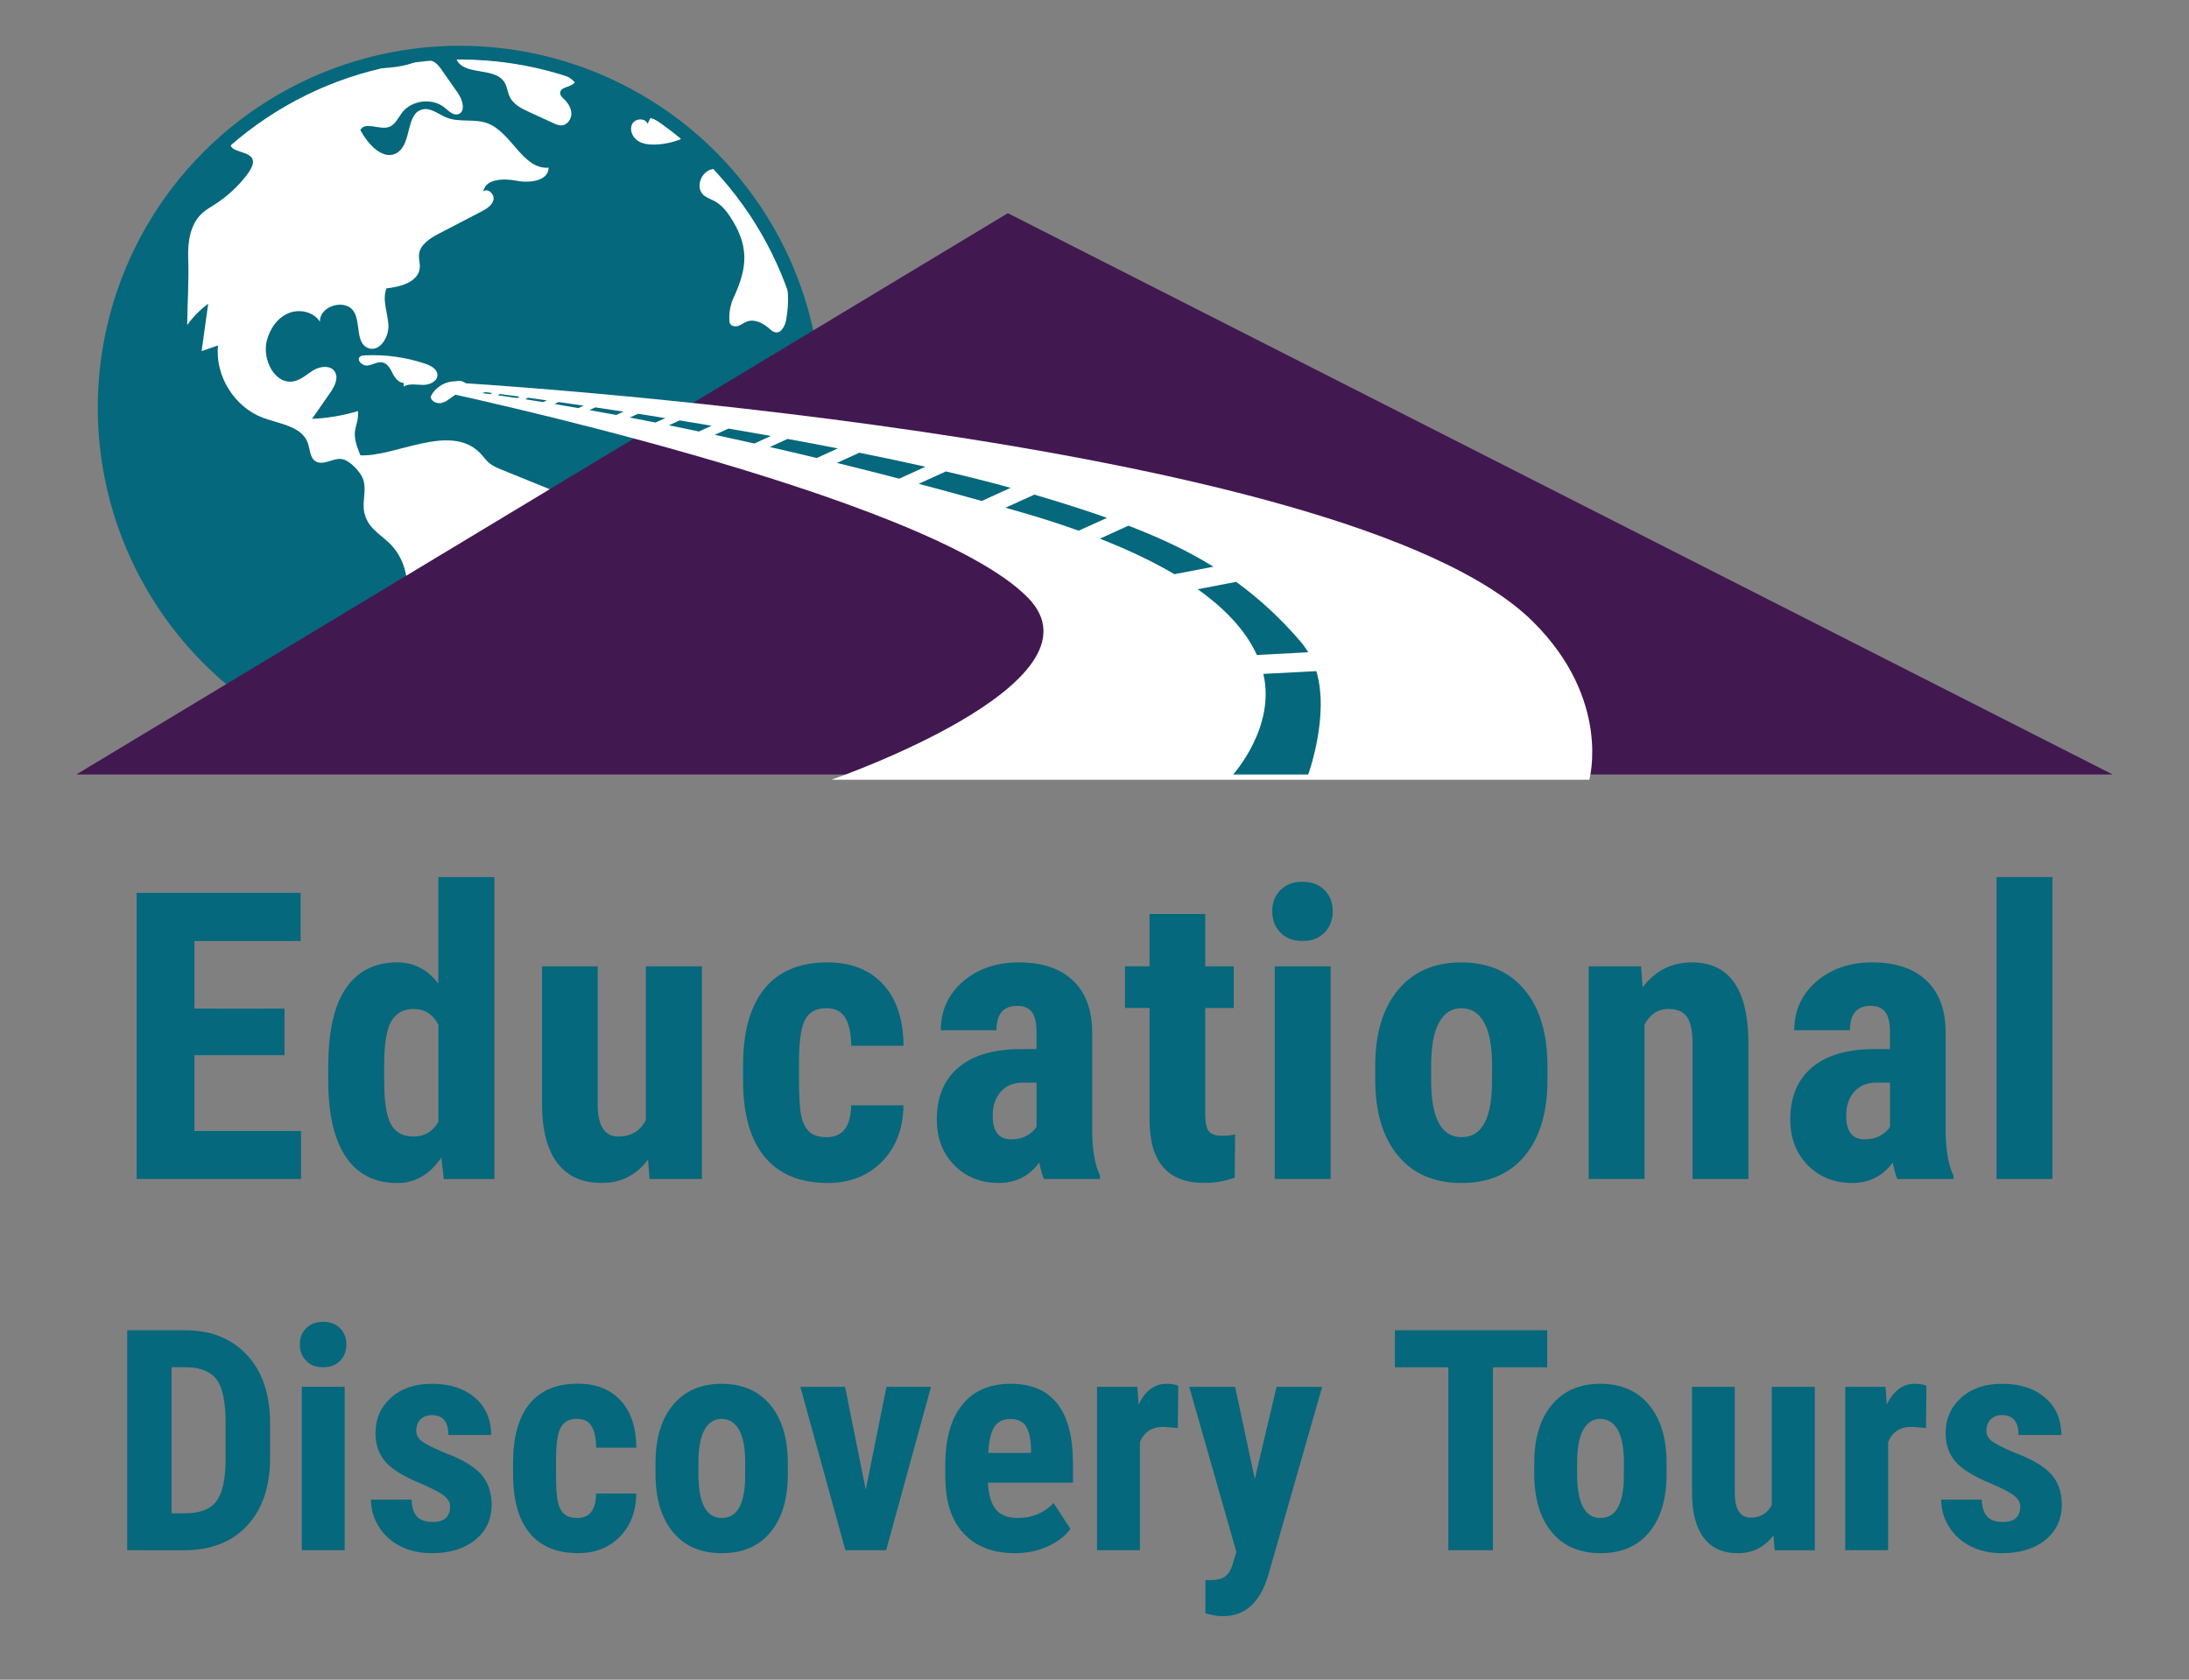 <?xml version="1.0" encoding="utf-8"?>
<!-- Generator: Adobe Illustrator 23.0.2, SVG Export Plug-In . SVG Version: 6.00 Build 0)  -->
<svg version="1.1" id="Layer_1" xmlns="http://www.w3.org/2000/svg" xmlns:xlink="http://www.w3.org/1999/xlink" x="0px" y="0px"
	 viewBox="0 0 405.94 311.55" style="enable-background:new 0 0 405.94 311.55;" xml:space="preserve">
<rect x="0" y="0" width="405.94" height="311.55" fill="#808080" stroke="none"/>
<style type="text/css">
	.st0{clip-path:url(#SVGID_2_);}
	.st1{fill-rule:evenodd;clip-rule:evenodd;fill:#B1C5C3;}
	.st2{fill-rule:evenodd;clip-rule:evenodd;fill:#003E52;}
	.st3{fill-rule:evenodd;clip-rule:evenodd;fill:#05687C;}
	.st4{fill:#B1C5C3;}
	.st5{fill:#8DABA8;}
	.st6{fill:#003E52;}
	.st7{fill:#05687C;}
	.st8{opacity:0.58;}
	.st9{opacity:0.26;fill:#FFFFFF;}
	.st10{fill:#72439A;}
	.st11{fill:none;stroke:#D1D3D4;stroke-width:2;stroke-miterlimit:10;}
	.st12{fill:#91C83E;}
	.st13{fill:#FFFFFF;}
	.st14{opacity:0.76;fill:#002939;}
	.st15{fill:#D1D3D4;}
	.st16{fill:#92C840;}
	.st17{clip-path:url(#SVGID_4_);fill:#002939;}
	.st18{clip-path:url(#SVGID_4_);}
	.st19{opacity:0.43;clip-path:url(#SVGID_4_);fill:#939598;}
	.st20{clip-path:url(#SVGID_4_);fill:#003E52;}
	.st21{clip-path:url(#SVGID_4_);fill:none;stroke:#FFFFFF;stroke-width:4;stroke-miterlimit:10;}
	.st22{clip-path:url(#SVGID_4_);fill:#FFFFFF;}
	.st23{clip-path:url(#SVGID_4_);fill:#91C83E;}
	.st24{fill:none;stroke:#05687C;stroke-width:2;stroke-miterlimit:10;}
	.st25{fill:#AFAEAE;}
	.st26{clip-path:url(#SVGID_4_);fill:none;stroke:#D1D3D4;stroke-width:2;stroke-miterlimit:10;}
	.st27{clip-path:url(#SVGID_4_);fill:#E2E5E6;}
	.st28{clip-path:url(#SVGID_8_);}
	.st29{clip-path:url(#SVGID_4_);fill:url(#SVGID_11_);}
	.st30{opacity:0.59;clip-path:url(#SVGID_4_);fill:#FFFFFF;}
	.st31{clip-path:url(#SVGID_4_);fill:none;stroke:#FFFFFF;stroke-width:4;stroke-linecap:round;stroke-miterlimit:10;}
	.st32{clip-path:url(#SVGID_4_);fill:#05687C;}
	.st33{fill:#E2E5E6;}
	.st34{clip-path:url(#SVGID_13_);}
	.st35{opacity:0.43;fill:#939598;}
	.st36{opacity:0.82;fill:#FFFFFF;}
	.st37{fill:none;stroke:#FFFFFF;stroke-width:4;stroke-miterlimit:10;}
	.st38{opacity:0.52;}
	.st39{opacity:0.8;fill:#003E52;}
	.st40{fill:url(#SVGID_20_);}
	.st41{fill:#002939;}
	.st42{fill:none;stroke:#FFFFFF;stroke-width:4;stroke-linecap:round;stroke-miterlimit:10;}
	.st43{fill:none;}
	.st44{fill:none;stroke:#05687C;stroke-width:1.493;stroke-miterlimit:10;}
	.st45{fill:#421851;}
	.st46{fill:none;stroke:#05687C;stroke-width:2.544;stroke-miterlimit:10;}
	.st47{fill:#6A3D7B;}
	.st48{opacity:0.19;fill:#003E52;}
	.st49{fill:none;stroke:#003E52;stroke-width:2;stroke-linecap:round;stroke-miterlimit:10;}
	.st50{fill:none;stroke:#003E52;stroke-width:2;stroke-linecap:round;stroke-linejoin:round;stroke-miterlimit:10;}
	.st51{fill:none;stroke:#003E52;stroke-width:0.75;stroke-linecap:round;stroke-miterlimit:10;}
	.st52{fill:none;stroke:#003E52;stroke-width:0.75;stroke-linecap:round;stroke-linejoin:round;stroke-miterlimit:10;}
	.st53{fill:url(#SVGID_21_);}
	.st54{fill:none;stroke:#003E52;stroke-linecap:round;stroke-linejoin:round;stroke-miterlimit:10;}
</style>
<g>
	<g>
		<circle class="st7" cx="85.25" cy="75.61" r="65.85"/>
		<path class="st13" d="M46.81,30.63c-0.15,0.48-0.47,1.07-1.02,1.79c-1.61,2.13-3.61,3.98-5.86,5.43
			c-0.84,0.54-1.73,1.04-2.47,1.72c-2.19,2.03-2.67,5.31-2.56,8.29c0.16,4.21-0.15,8.24-0.19,12.43c1.09-1.51,2.41-2.85,3.9-3.96
			c-0.41,2.93-0.82,5.86-1.22,8.79c1.01-0.35,2.03-0.7,3.04-1.05c-0.58,5.67,3.07,11.49,8.42,13.45c3.09,1.13,7.16,1.56,8.24,4.66
			c0.42,1.22,0.38,2.83,1.52,3.43c1.54,0.81,3.34-0.86,5.01-0.42c1.33,0.35,3.05,2.18,3.6,3.41c0.91,2.04-0.12,4.33,0.33,6.42
			c0.59,2.72,2.5,3.75,4.44,5.51c3.06,2.78,4.27,7.42,2.96,11.34c11-5.81,21.71-12.18,32.06-19.07c-4.64-1.89-9.28-3.77-13.92-5.66
			c-0.82-0.33-1.66-0.68-2.34-1.24c-0.68-0.56-1.17-1.32-1.79-1.94c-5.57-5.55-15.64,0.81-22.12,0.49
			c-2.16-5.06-0.27-4.92-0.45-8.21c-2.77,0.83-5.64,1.32-8.53,1.45c1.11-1.6,2.23-3.2,3.34-4.8c0.84-1.21,1.69-2.85,0.83-4.04
			c-0.82-1.14-2.61-0.93-3.82-0.23c-1.22,0.7-2.26,1.77-3.63,2.08c-3.54,0.82-6-3.97-5.11-7.49c0.55-2.16,1.91-4.2,3.95-5.09
			c2.04-0.89,4.75-0.32,5.91,1.57c-0.12-3.02,4.87-4.42,6.35-1.79c1.21,2.15,0.26,5.7,2.55,6.64c2.12,0.87,3.95-2,3.8-4.29
			s-1.2-4.64-0.36-6.77c2.64-0.27,5.99-1.21,6.18-3.86c0.06-0.79-0.21-1.57-0.15-2.36c0.15-1.89,2.05-3.07,3.73-3.95
			c2.6-1.35,5.19-2.7,7.79-4.05c0.97-0.5,2.03-1.13,2.29-2.19c0.25-1.06-1.1-2.29-1.89-1.54c0.41-2.41,3.82-2.47,6.22-2
			c2.4,0.47,5.88,0.02,5.9-2.43c-4.83,0.39-6.85-6.62-11.41-8.26c-2.39-0.86-5.15-0.09-7.51-1.03c-1.49-0.6-2.89-1.87-4.45-1.52
			c-3.17,0.71-1.95,6.28-4.69,8.02c-2.56,1.62-5.44-1.52-6.86-4.2c0.91-1.66,3.56,0.07,5.34-0.57c1.14-0.41,1.66-1.69,2.4-2.65
			c1.81-2.35,5.63-2.79,7.92-0.91c0.73,0.6,1.51,1.45,2.43,1.22c1.48-0.38,0.92-2.61,0.05-3.87c-0.98-1.4-1.96-2.81-2.94-4.21
			c-0.47-0.67-0.97-1.37-1.71-1.73c-1.33-0.65-2.88,0.02-4.3,0.46c-3.34,1.03-6.92,0.71-10.39,1.16
			c-7.52,0.97-14.85,5.57-20.43,10.54C38.47,29.57,48.01,26.8,46.81,30.63z"/>
		<path class="st13" d="M104.67,18.46c-0.36-0.35-0.79-0.72-0.79-1.22c0.01-1.19,2.06-1,2.72-1.98c-1.19-1.31-2.99-1.84-4.7-2.26
			c-5.64-1.37-11.45-2.06-17.26-2.04c1.33,3.17,7.07,1.38,8.9,4.28c0.53,0.84,0.58,1.9,1.03,2.79c0.69,1.38,2.2,2.13,3.61,2.77
			c1.47,0.68,2.94,1.35,4.42,2.03c0.49,0.22,1,0.45,1.54,0.43c1.02-0.05,1.79-1.09,1.82-2.11C105.97,20.13,105.4,19.17,104.67,18.46
			z"/>
		<path class="st13" d="M120.1,22.97c-0.4-1.11-2.24-1.06-2.83-0.03c-0.59,1.03-0.05,2.42,0.91,3.1s2.21,0.82,3.39,0.77
			c1.62-0.06,3.24-0.41,4.74-1.03c-1.41-1.86-3.45-3.25-5.7-3.88"/>
		<path class="st13" d="M130.39,36.11c0.56,0.54,1.34,0.78,2.03,1.14c1.23,0.65,2.18,1.72,2.94,2.88c3.62,5.47,3.27,9.47,0.73,14.97
			c-0.61,1.31-0.9,2.77-0.84,4.22c0.01,0.26,0.03,0.52,0.16,0.74c0.3,0.5,1.02,0.56,1.57,0.36s1.01-0.59,1.56-0.79
			c1.42-0.52,2.98,0.31,4.12,1.31c0.33,0.29,0.68,0.61,1.11,0.69c1.12,0.21,1.81-1.18,2.02-2.3c1.2-6.5-0.86-12.31-3.87-17.96
			c-0.78-1.47-1.56-2.94-2.34-4.41c-0.85-1.59-1.73-3.23-3.11-4.39c-1.38-1.16-3.4-1.75-5.03-0.96
			C129.82,32.4,129.1,34.85,130.39,36.11z"/>
		<path class="st13" d="M74.87,71.67c1.05-0.59,2.36-0.29,3.57-0.28c1.21,0.01,2.69-0.63,2.68-1.84c-0.01-1.09-1.2-1.73-2.23-2.08
			c-3.61-1.22-7.45-1.75-11.26-1.56c-0.3,0.01-0.62,0.04-0.85,0.23c-0.76,0.62,0.43,1.8,1.4,1.66c0.97-0.14,1.91-0.81,2.86-0.55
			c0.95,0.26,1.41,1.3,1.86,2.17c0.45,0.87,1.29,1.8,2.24,1.54c-0.12-0.34-0.24-0.68-0.36-1.02"/>
		<path class="st13" d="M85.21,70.79c-2.11-0.37-4.4,0.81-5.33,2.75c0,0.96,1.26,1.44,2.17,1.16c0.91-0.28,1.61-1.02,2.43-1.51
			s2.01-0.68,2.64,0.04c0.23-0.97-0.33-2.05-1.24-2.44s-2.08-0.02-2.61,0.82"/>
		<circle class="st46" cx="85.25" cy="75.61" r="65.85"/>
	</g>
	<polygon class="st45" points="14.15,143.65 186.9,39.54 391.79,143.65 	"/>
	<path class="st13" d="M154.18,144.62c0,0,51.94-17.92,36.44-33.77C171.76,91.59,80.85,72.42,80.85,72.42l2.91-1.5
		c0,0,165.53,9.58,200.55,44.41c14.57,14.49,10.42,29.29,10.42,29.29H154.18z"/>
	<g>
		<path class="st7" d="M101.42,74.26c-1.25-0.18-2.42-0.34-3.49-0.49l-0.55,0.28c1.02,0.16,2.12,0.33,3.33,0.53L101.42,74.26z"/>
		<path class="st7" d="M108.24,75.24c-1.63-0.24-3.18-0.46-4.63-0.67l-0.8,0.36c1.38,0.23,2.86,0.49,4.43,0.76L108.24,75.24z"/>
		<path class="st7" d="M115.63,76.35c-1.81-0.28-3.56-0.54-5.23-0.79l-1.1,0.5c1.58,0.28,3.22,0.58,4.96,0.91L115.63,76.35z"/>
		<path class="st7" d="M131.97,78.96c-2.02-0.34-4-0.66-5.95-0.98l-1.98,0.9c1.79,0.36,3.66,0.75,5.57,1.15L131.97,78.96z"/>
		<path class="st7" d="M96.38,73.57c-1.47-0.2-2.71-0.37-3.69-0.49l-0.38,0.23c0.95,0.14,2.16,0.31,3.56,0.52L96.38,73.57z"/>
		<path class="st7" d="M241.13,118.93c-3.77-4.36-7.67-7.94-11.89-11.01l-7.13,1.37c5.83,4.14,9.2,8.3,10.97,12.19l9.52-0.5
			C242.18,120.28,241.69,119.59,241.13,118.93z"/>
		<path class="st7" d="M225.03,105.11c-4.72-2.92-9.9-5.36-15.77-7.61l-5.29,2.41c5.48,2.15,10.04,4.36,13.82,6.59L225.03,105.11z"
			/>
		<path class="st7" d="M123.38,77.55c-1.73-0.28-3.42-0.54-5.07-0.8l-1.52,0.69c1.54,0.29,3.13,0.6,4.77,0.93L123.38,77.55z"/>
		<path class="st7" d="M205.3,96.05c-4.13-1.46-8.59-2.87-13.48-4.31l-5.36,2.43c1.09,0.31,2.18,0.62,3.29,0.94
			c3.72,1.08,7.13,2.19,10.28,3.32L205.3,96.05z"/>
		<path class="st7" d="M91.27,72.89c-0.79-0.1-1.21-0.16-1.21-0.16l-0.67,0.18c0,0,0.54,0.07,1.52,0.2L91.27,72.89z"/>
		<path class="st7" d="M234.28,124.99c2.34,9.89-5.6,18.66-5.6,18.66h13.92c0,0,3.99-10.89,1.51-19.17L234.28,124.99z"/>
		<path class="st7" d="M155.37,83.17c-3.11-0.61-6.22-1.19-9.32-1.76l-3.29,1.5c2.81,0.64,5.71,1.32,8.7,2.04L155.37,83.17z"/>
		<path class="st7" d="M187.42,90.48c-3.78-1.04-7.82-2.06-12.01-3.04l-5.04,2.29c3.8,1.01,7.69,2.07,11.68,3.19L187.42,90.48z"/>
		<path class="st7" d="M142.97,80.86c-2.65-0.47-5.28-0.93-7.87-1.37l-2.56,1.16c2.37,0.51,4.82,1.04,7.34,1.61L142.97,80.86z"/>
		<path class="st7" d="M171.61,86.57c-4-0.9-8.1-1.77-12.25-2.6l-4.16,1.89c3.73,0.91,7.59,1.89,11.55,2.92L171.61,86.57z"/>
	</g>
</g>
<g>
	<path class="st7" d="M52.76,195.71h-16.7v14.07h19.76v8.9H25.34V165.6h30.41v8.93H36.06v12.54h16.7V195.71z"/>
	<path class="st7" d="M60.88,197.76c0-6.47,1.09-11.29,3.28-14.48c2.19-3.18,5.37-4.78,9.55-4.78c3.04,0,5.57,1.31,7.58,3.94v-19.76
		h10.39v56.01h-9.37l-0.47-4.01c-2.11,3.16-4.84,4.74-8.17,4.74c-4.13,0-7.29-1.58-9.46-4.74c-2.18-3.16-3.29-7.8-3.34-13.93V197.76
		z M71.24,200.34c0,3.89,0.41,6.61,1.24,8.15c0.83,1.54,2.22,2.31,4.19,2.31c2.04,0,3.58-0.91,4.63-2.73v-18.01
		c-1.02-1.94-2.55-2.92-4.59-2.92c-1.9,0-3.28,0.77-4.16,2.3c-0.88,1.53-1.31,4.25-1.31,8.17V200.34z"/>
	<path class="st7" d="M120.17,215.07c-2.14,2.89-5.01,4.34-8.6,4.34c-3.62,0-6.37-1.25-8.24-3.74c-1.87-2.49-2.81-6.12-2.81-10.88
		v-25.56h10.32v25.81c0.05,3.84,1.32,5.76,3.83,5.76c2.36,0,4.06-1.02,5.1-3.06v-28.51h10.39v39.45h-9.7L120.17,215.07z"/>
	<path class="st7" d="M153.28,210.92c2.99,0,4.51-1.97,4.56-5.91h9.7c-0.05,4.3-1.37,7.78-3.97,10.43
		c-2.6,2.65-5.96,3.97-10.06,3.97c-5.08,0-8.96-1.58-11.63-4.74c-2.67-3.16-4.04-7.81-4.08-13.96v-3.14c0-6.2,1.32-10.93,3.96-14.18
		c2.64-3.26,6.53-4.89,11.69-4.89c4.35,0,7.78,1.34,10.28,4.03c2.5,2.69,3.78,6.5,3.83,11.43h-9.7c-0.02-2.24-0.39-3.96-1.09-5.16
		c-0.71-1.2-1.87-1.81-3.5-1.81c-1.8,0-3.09,0.64-3.86,1.93c-0.78,1.28-1.19,3.77-1.24,7.47v4.04c0,3.23,0.16,5.48,0.47,6.77
		c0.32,1.28,0.84,2.23,1.57,2.82C150.91,210.62,151.94,210.92,153.28,210.92z"/>
	<path class="st7" d="M193.6,218.68c-0.29-0.61-0.58-1.63-0.88-3.06c-1.85,2.53-4.35,3.79-7.51,3.79c-3.31,0-6.05-1.09-8.22-3.28
		c-2.18-2.19-3.26-5.02-3.26-8.5c0-4.13,1.32-7.33,3.96-9.59c2.64-2.26,6.44-3.42,11.39-3.46h3.14v-3.17c0-1.77-0.3-3.03-0.91-3.76
		c-0.61-0.73-1.49-1.09-2.66-1.09c-2.58,0-3.86,1.51-3.86,4.52h-10.32c0-3.65,1.37-6.65,4.1-9.02c2.73-2.37,6.19-3.56,10.37-3.56
		c4.33,0,7.67,1.12,10.04,3.37c2.37,2.25,3.56,5.46,3.56,9.64v18.56c0.05,3.4,0.53,6.06,1.46,7.99v0.62H193.6z M187.51,211.32
		c1.14,0,2.11-0.23,2.92-0.69c0.8-0.46,1.4-1.01,1.79-1.64v-8.2h-2.48c-1.75,0-3.13,0.56-4.14,1.68c-1.01,1.12-1.51,2.61-1.51,4.48
		C184.08,209.86,185.23,211.32,187.51,211.32z"/>
	<path class="st7" d="M223.5,169.53v9.7h5.29v7.73h-5.29v19.61c0,1.56,0.21,2.63,0.64,3.21c0.42,0.58,1.25,0.88,2.46,0.88
		c1,0,1.81-0.08,2.44-0.26l-0.07,8.02c-1.75,0.66-3.65,0.98-5.69,0.98c-6.66,0-10.03-3.82-10.1-11.46v-20.99h-4.56v-7.73h4.56v-9.7
		H223.5z"/>
	<path class="st7" d="M235.93,169.02c0-1.6,0.51-2.92,1.53-3.94c1.02-1.02,2.38-1.53,4.08-1.53c1.7,0,3.06,0.51,4.08,1.53
		c1.02,1.02,1.53,2.33,1.53,3.94c0,1.58-0.5,2.89-1.51,3.94c-1.01,1.05-2.38,1.57-4.1,1.57c-1.73,0-3.09-0.52-4.1-1.57
		C236.43,171.92,235.93,170.6,235.93,169.02z M246.76,218.68H236.4v-39.45h10.36V218.68z"/>
	<path class="st7" d="M255.03,197.68c0-5.98,1.41-10.67,4.23-14.07c2.82-3.4,6.72-5.1,11.7-5.1c5.03,0,8.96,1.7,11.78,5.1
		c2.82,3.4,4.23,8.12,4.23,14.15v2.52c0,6-1.4,10.7-4.19,14.07c-2.8,3.38-6.71,5.07-11.74,5.07c-5.06,0-8.99-1.7-11.8-5.09
		c-2.81-3.39-4.21-8.1-4.21-14.13V197.68z M265.39,200.28c0,7.09,1.88,10.64,5.65,10.64c3.48,0,5.35-2.96,5.62-8.88l0.04-4.37
		c0-3.62-0.5-6.3-1.49-8.05c-1-1.75-2.41-2.62-4.23-2.62c-1.75,0-3.12,0.87-4.1,2.62c-0.98,1.75-1.48,4.43-1.48,8.05V200.28z"/>
	<path class="st7" d="M304.33,179.23l0.29,3.9c2.33-3.09,5.38-4.63,9.15-4.63c6.78,0,10.27,4.75,10.46,14.26v25.92h-10.36v-25.16
		c0-2.24-0.33-3.86-1-4.87c-0.67-1.01-1.84-1.51-3.52-1.51c-1.87,0-3.33,0.96-4.38,2.88v28.66h-10.35v-39.45H304.33z"/>
	<path class="st7" d="M351.87,218.68c-0.29-0.61-0.58-1.63-0.88-3.06c-1.85,2.53-4.35,3.79-7.51,3.79c-3.31,0-6.05-1.09-8.22-3.28
		c-2.18-2.19-3.26-5.02-3.26-8.5c0-4.13,1.32-7.33,3.96-9.59c2.64-2.26,6.44-3.42,11.39-3.46h3.14v-3.17c0-1.77-0.3-3.03-0.91-3.76
		c-0.61-0.73-1.49-1.09-2.66-1.09c-2.58,0-3.86,1.51-3.86,4.52h-10.32c0-3.65,1.37-6.65,4.1-9.02c2.73-2.37,6.19-3.56,10.37-3.56
		c4.33,0,7.67,1.12,10.04,3.37c2.37,2.25,3.56,5.46,3.56,9.64v18.56c0.05,3.4,0.53,6.06,1.46,7.99v0.62H351.87z M345.79,211.32
		c1.14,0,2.11-0.23,2.92-0.69c0.8-0.46,1.4-1.01,1.79-1.64v-8.2h-2.48c-1.75,0-3.13,0.56-4.14,1.68c-1.01,1.12-1.51,2.61-1.51,4.48
		C342.36,209.86,343.5,211.32,345.79,211.32z"/>
	<path class="st7" d="M380.61,218.68h-10.36v-56.01h10.36V218.68z"/>
</g>
<g>
	<path class="st7" d="M23.59,287.52v-40.78h10.78c4.76,0,8.56,1.51,11.39,4.54c2.83,3.02,4.27,7.17,4.33,12.44v6.61
		c0,5.36-1.41,9.56-4.24,12.62c-2.83,3.05-6.73,4.58-11.69,4.58H23.59z M31.82,253.6v27.08h2.46c2.74,0,4.68-0.72,5.8-2.17
		c1.12-1.45,1.71-3.94,1.76-7.49v-7.09c0-3.81-0.53-6.47-1.6-7.97c-1.06-1.5-2.88-2.29-5.43-2.37H31.82z"/>
	<path class="st7" d="M55.6,249.37c0-1.23,0.39-2.24,1.18-3.02c0.78-0.78,1.83-1.18,3.14-1.18c1.31,0,2.35,0.39,3.14,1.18
		c0.78,0.78,1.18,1.79,1.18,3.02c0,1.21-0.39,2.22-1.16,3.02s-1.83,1.2-3.15,1.2c-1.33,0-2.38-0.4-3.15-1.2
		C55.99,251.59,55.6,250.58,55.6,249.37z M63.92,287.52h-7.95v-30.31h7.95V287.52z"/>
	<path class="st7" d="M83.47,279.4c0-0.67-0.32-1.29-0.97-1.86c-0.64-0.57-2.08-1.34-4.3-2.31c-3.27-1.33-5.51-2.7-6.74-4.12
		c-1.22-1.42-1.83-3.18-1.83-5.29c0-2.65,0.96-4.84,2.87-6.57c1.91-1.73,4.45-2.59,7.6-2.59c3.32,0,5.98,0.86,7.98,2.58
		c2,1.72,3,4.02,3,6.92h-7.93c0-2.46-1.03-3.7-3.08-3.7c-0.84,0-1.53,0.26-2.07,0.78c-0.54,0.52-0.81,1.25-0.81,2.18
		c0,0.67,0.3,1.27,0.9,1.78s2.01,1.25,4.23,2.2c3.23,1.19,5.51,2.53,6.85,3.99c1.33,1.47,2,3.37,2,5.7c0,2.71-1.02,4.88-3.05,6.53
		c-2.04,1.64-4.71,2.46-8.01,2.46c-2.22,0-4.18-0.43-5.88-1.3s-3.03-2.08-3.99-3.63c-0.96-1.55-1.44-3.22-1.44-5.01h7.53
		c0.04,1.38,0.36,2.42,0.97,3.11c0.61,0.69,1.6,1.04,2.98,1.04C82.41,282.28,83.47,281.32,83.47,279.4z"/>
	<path class="st7" d="M107.05,281.55c2.3,0,3.46-1.51,3.5-4.54h7.45c-0.04,3.31-1.06,5.98-3.05,8.01s-4.58,3.05-7.73,3.05
		c-3.9,0-6.88-1.21-8.93-3.64c-2.05-2.43-3.1-6-3.14-10.73v-2.41c0-4.76,1.01-8.39,3.04-10.9c2.03-2.5,5.02-3.75,8.98-3.75
		c3.34,0,5.98,1.03,7.9,3.09c1.92,2.06,2.9,4.99,2.94,8.78h-7.45c-0.02-1.72-0.3-3.04-0.84-3.96s-1.44-1.39-2.69-1.39
		c-1.38,0-2.37,0.49-2.97,1.48c-0.6,0.99-0.92,2.9-0.95,5.73v3.1c0,2.48,0.12,4.21,0.36,5.2c0.24,0.99,0.64,1.71,1.2,2.17
		C105.23,281.32,106.03,281.55,107.05,281.55z"/>
	<path class="st7" d="M121.56,271.39c0-4.59,1.08-8.2,3.25-10.81s5.16-3.92,8.99-3.92c3.87,0,6.88,1.31,9.05,3.92
		c2.17,2.61,3.25,6.24,3.25,10.87v1.93c0,4.61-1.07,8.22-3.22,10.81c-2.15,2.6-5.15,3.89-9.02,3.89c-3.88,0-6.9-1.3-9.06-3.91
		c-2.16-2.6-3.24-6.22-3.24-10.85V271.39z M129.52,273.38c0,5.45,1.45,8.17,4.34,8.17c2.67,0,4.11-2.27,4.31-6.82l0.03-3.35
		c0-2.78-0.38-4.84-1.15-6.19c-0.77-1.34-1.85-2.02-3.25-2.02c-1.34,0-2.4,0.67-3.15,2.02c-0.76,1.34-1.13,3.41-1.13,6.19V273.38z"
		/>
	<path class="st7" d="M160.55,276.32l3.84-19.1h8.26l-8.32,30.31h-7.56l-8.35-30.31h8.29L160.55,276.32z"/>
	<path class="st7" d="M188.25,288.08c-4.07,0-7.25-1.21-9.52-3.64c-2.28-2.43-3.42-5.9-3.42-10.42v-2.41
		c0-4.78,1.05-8.47,3.14-11.06c2.09-2.6,5.09-3.89,8.99-3.89c3.81,0,6.68,1.22,8.6,3.65s2.9,6.04,2.94,10.81V275h-15.77
		c0.11,2.27,0.61,3.93,1.48,4.98c0.88,1.05,2.23,1.57,4.06,1.57c2.65,0,4.86-0.92,6.64-2.77l3.11,4.79
		c-0.97,1.34-2.38,2.43-4.23,3.26C192.43,287.66,190.42,288.08,188.25,288.08z M183.27,269.48h7.93v-0.73
		c-0.04-1.83-0.34-3.21-0.9-4.15c-0.56-0.94-1.53-1.41-2.91-1.41s-2.39,0.5-3.01,1.5C183.75,265.68,183.38,267.28,183.27,269.48z"/>
	<path class="st7" d="M218.42,264.86l-2.63-0.22c-2.17,0-3.63,0.95-4.4,2.86v20.03h-7.95v-30.31h7.48l0.22,3.28
		c1.25-2.56,2.98-3.84,5.18-3.84c0.9,0,1.62,0.12,2.18,0.36L218.42,264.86z"/>
	<path class="st7" d="M232.7,274.33l4.03-17.11h8.46l-9.97,34.84c-1.49,5.13-4.3,7.7-8.43,7.7c-0.95,0-2.04-0.18-3.25-0.53v-6.19
		l0.92,0.03c1.23,0,2.16-0.24,2.79-0.71c0.63-0.48,1.1-1.3,1.41-2.48l0.62-2.04l-8.74-30.61h8.51L232.7,274.33z"/>
	<path class="st7" d="M286.93,253.6h-10.08v33.92h-8.26V253.6h-9.92v-6.86h28.26V253.6z"/>
	<path class="st7" d="M284.52,271.39c0-4.59,1.08-8.2,3.25-10.81s5.16-3.92,8.99-3.92c3.87,0,6.88,1.31,9.05,3.92
		c2.17,2.61,3.25,6.24,3.25,10.87v1.93c0,4.61-1.07,8.22-3.22,10.81c-2.15,2.6-5.15,3.89-9.02,3.89c-3.88,0-6.9-1.3-9.06-3.91
		c-2.16-2.6-3.24-6.22-3.24-10.85V271.39z M292.47,273.38c0,5.45,1.45,8.17,4.34,8.17c2.67,0,4.11-2.27,4.31-6.82l0.03-3.35
		c0-2.78-0.38-4.84-1.15-6.19c-0.77-1.34-1.85-2.02-3.25-2.02c-1.34,0-2.4,0.67-3.15,2.02c-0.76,1.34-1.13,3.41-1.13,6.19V273.38z"
		/>
	<path class="st7" d="M328.88,284.75c-1.64,2.22-3.85,3.33-6.61,3.33c-2.78,0-4.89-0.96-6.33-2.87c-1.44-1.91-2.16-4.7-2.16-8.36
		v-19.63h7.93v19.83c0.04,2.95,1.02,4.43,2.94,4.43c1.81,0,3.12-0.78,3.92-2.35v-21.9h7.98v30.31h-7.45L328.88,284.75z"/>
	<path class="st7" d="M357.17,264.86l-2.63-0.22c-2.17,0-3.63,0.95-4.4,2.86v20.03h-7.95v-30.31h7.48l0.22,3.28
		c1.25-2.56,2.98-3.84,5.18-3.84c0.9,0,1.62,0.12,2.18,0.36L357.17,264.86z"/>
	<path class="st7" d="M374.65,279.4c0-0.67-0.32-1.29-0.97-1.86c-0.64-0.57-2.08-1.34-4.3-2.31c-3.27-1.33-5.51-2.7-6.74-4.12
		c-1.22-1.42-1.83-3.18-1.83-5.29c0-2.65,0.96-4.84,2.87-6.57c1.91-1.73,4.45-2.59,7.6-2.59c3.32,0,5.98,0.86,7.98,2.58
		c2,1.72,3,4.02,3,6.92h-7.93c0-2.46-1.03-3.7-3.08-3.7c-0.84,0-1.53,0.26-2.07,0.78c-0.54,0.52-0.81,1.25-0.81,2.18
		c0,0.67,0.3,1.27,0.9,1.78s2.01,1.25,4.23,2.2c3.23,1.19,5.51,2.53,6.85,3.99c1.33,1.47,2,3.37,2,5.7c0,2.71-1.02,4.88-3.05,6.53
		c-2.04,1.64-4.71,2.46-8.01,2.46c-2.22,0-4.18-0.43-5.88-1.3s-3.03-2.08-3.99-3.63c-0.96-1.55-1.44-3.22-1.44-5.01h7.53
		c0.04,1.38,0.36,2.42,0.97,3.11c0.61,0.69,1.6,1.04,2.98,1.04C373.59,282.28,374.65,281.32,374.65,279.4z"/>
</g>
</svg>
